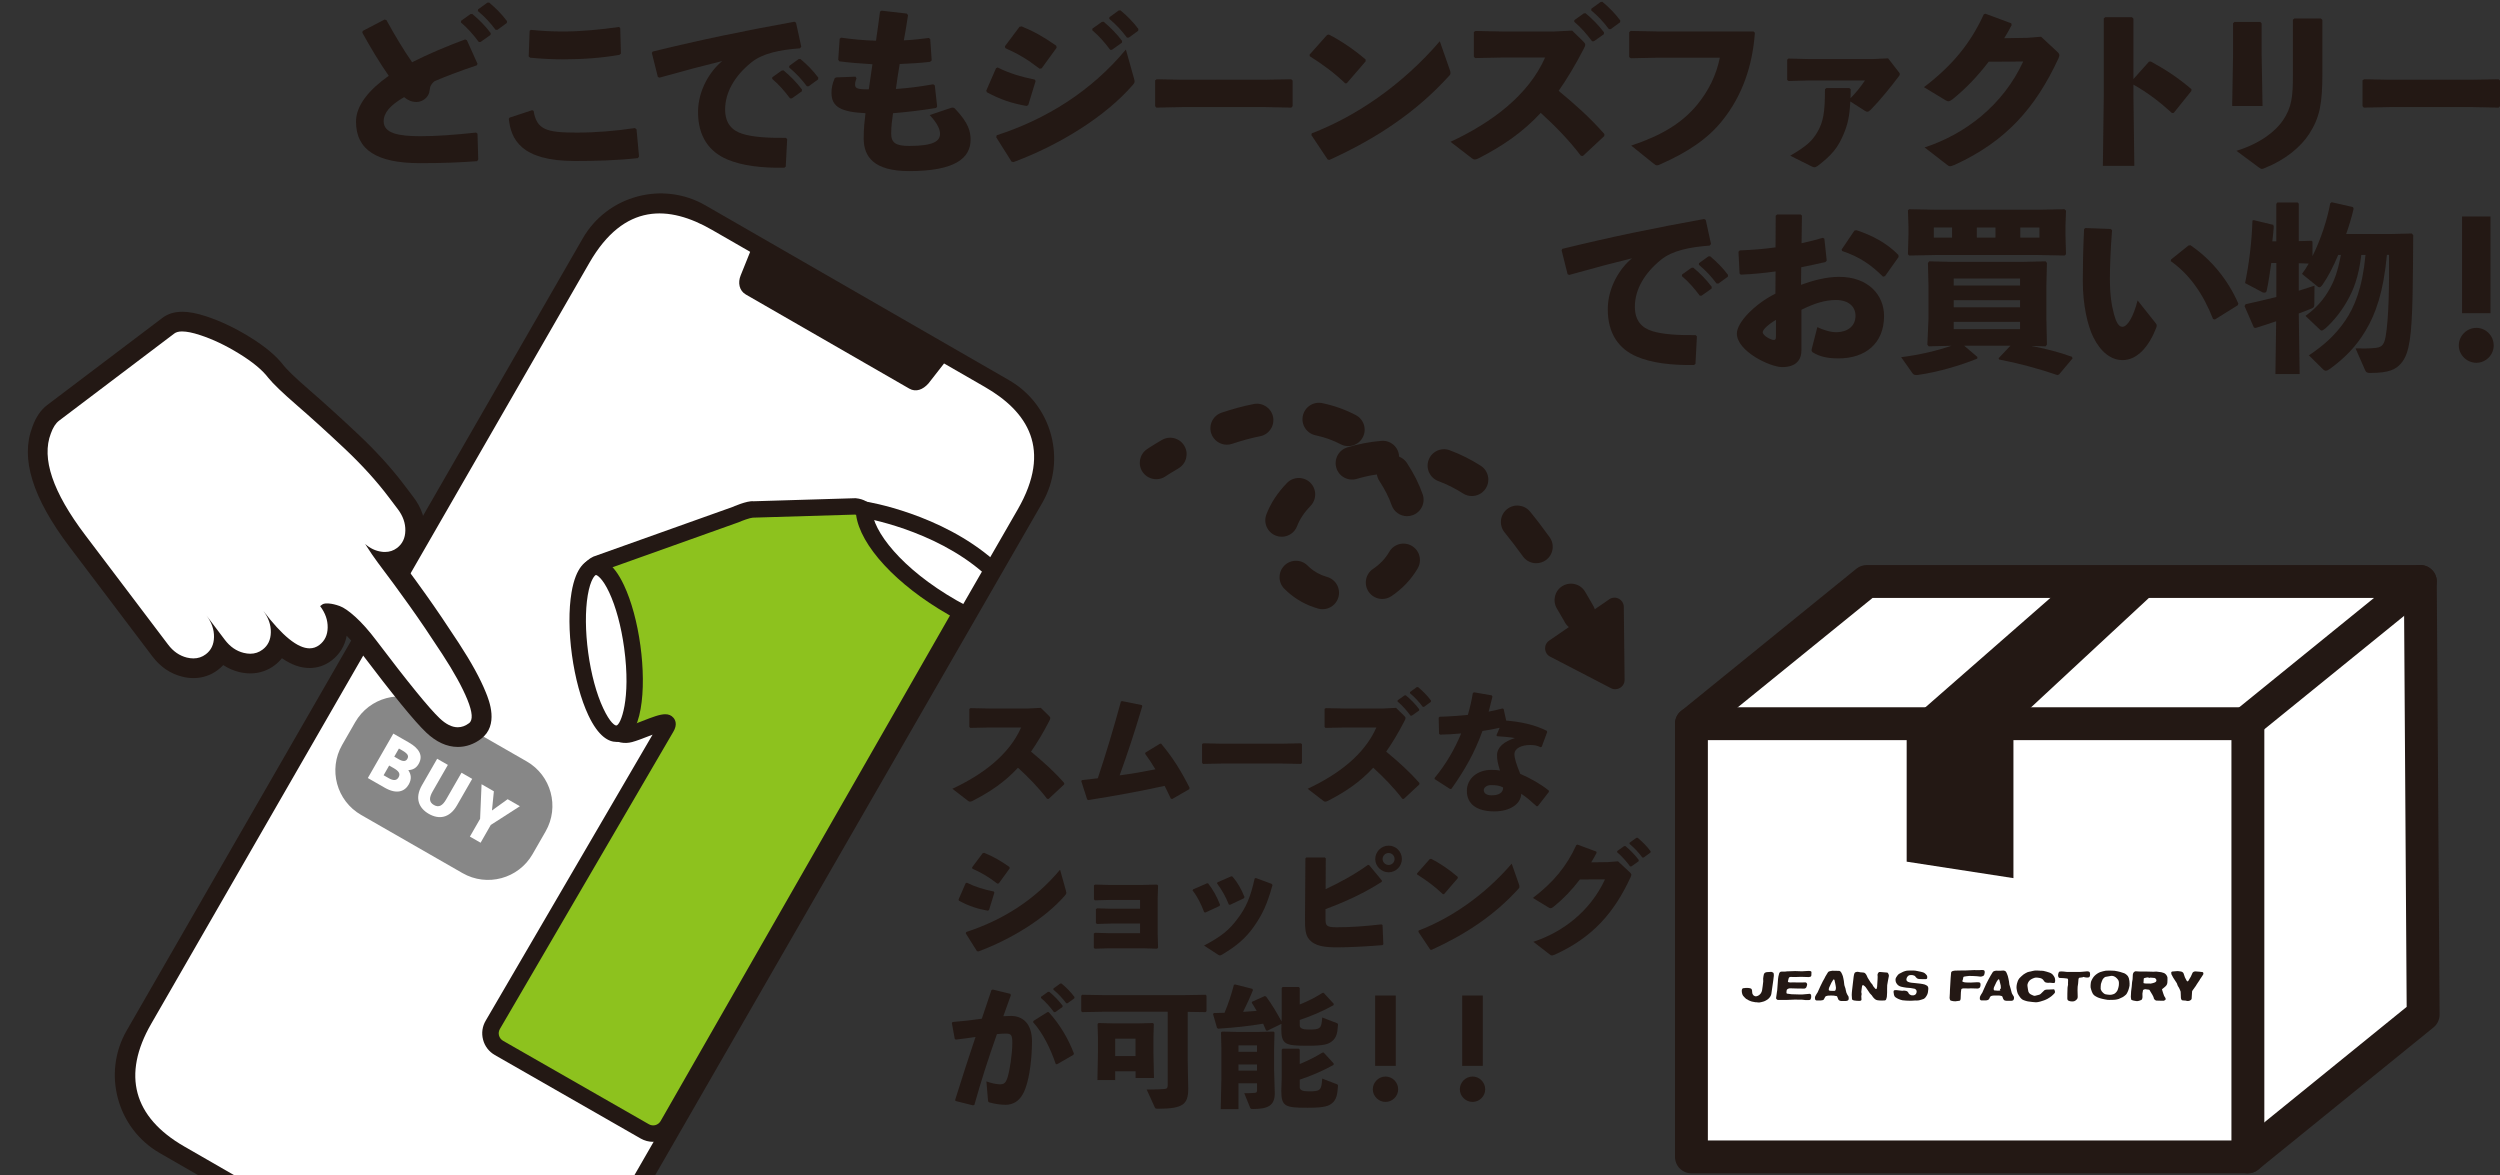 <?xml version="1.0" encoding="UTF-8"?>
<svg id="_レイヤー_1" data-name="レイヤー_1" xmlns="http://www.w3.org/2000/svg" xmlns:xlink="http://www.w3.org/1999/xlink" version="1.1" viewBox="0 0 750 352.61">
  <rect x="0" y="0" width="750" height="352.61" fill="#333333" stroke="none"/>
  <!-- Generator: Adobe Illustrator 29.4.0, SVG Export Plug-In . SVG Version: 2.1.0 Build 152)  -->
  <defs>
    <style>
      .st0 {
        fill: none;
      }

      .st1 {
        fill: #231814;
      }

      .st2 {
        clip-path: url(#clippath-1);
      }

      .st3 {
        fill: #fff;
      }

      .st4 {
        fill: #878787;
      }

      .st5 {
        fill: #8dc21e;
      }
    </style>
    <clipPath id="clippath-1">
      <rect class="st0" y="23.77" width="341.14" height="328.84"/>
    </clipPath>
  </defs>
  <polygon class="st3" points="561.03 178.1 509.59 218.98 509.59 349.81 674.29 348.92 728.04 306.21 726.07 178.1 561.03 178.1"/>
  <path class="st1" d="M674.37,352h-166.94c-2.73,0-4.93-2.21-4.93-4.93v-129.96c0-2.72,2.21-4.93,4.93-4.93h166.94c2.73,0,4.93,2.21,4.93,4.93v129.96c0,2.72-2.21,4.93-4.93,4.93ZM512.36,342.14h157.07v-120.1h-157.07v120.1Z"/>
  <path class="st1" d="M507.44,222.04c-1.44,0-2.86-.62-3.83-1.83-.74-.91-1.1-2.01-1.1-3.1,0-1.44.62-2.86,1.83-3.84l52.58-42.66s0,0,0,0c.91-.73,2.01-1.09,3.09-1.09h166.1c2.09,0,3.95,1.31,4.65,3.28.7,1.97.08,4.16-1.54,5.48l-52.58,42.66c-2.12,1.72-5.23,1.39-6.94-.72-1.72-2.11-1.39-5.22.72-6.94l41.78-33.9h-150.43l-51.22,41.56c-.92.74-2.01,1.1-3.1,1.1Z"/>
  <path class="st1" d="M674.37,352c-1.44,0-2.86-.62-3.83-1.83-1.72-2.11-1.39-5.22.72-6.94l50.74-41.17-.83-127.59c-.02-2.72,2.18-4.95,4.9-4.96h.03c2.71,0,4.91,2.19,4.93,4.9l.85,129.96c0,1.5-.66,2.92-1.83,3.86l-52.58,42.66c-.92.74-2.01,1.1-3.1,1.1Z"/>
  <polygon class="st1" points="620.74 174.45 572 217.11 572 258.5 604.03 263.44 604.03 217.11 649.98 174.45 620.74 174.45"/>
  <path class="st1" d="M593.03,291.04c.25,0,.5,0,.75,0,.24,0,.47-.03.71-.04.03,0,.07,0,.11,0,.19.01.42.01.56.07.09.04.17.14.21.24.05.15.05.33.04.48-.03.26-.1.59-.19.75-.07.13-.22.22-.36.28-.22.1-.45.17-.7.17-.28,0-.68-.11-1.03-.12-.65-.04-1.75-.11-2.39-.09-.45.02-1.39.18-1.53.21-.09.02-.17.09-.21.17-.05.13-.06.4-.11.6-.04.17-.14.33-.17.5-.01.09,0,.19.06.25.06.05.31.13.47.16.18.04.37.06.56.07.42.02.93.04,1.39.03.63-.01,1.38-.09,1.89-.1.24,0,.47,0,.7.05.11.03.22.1.28.2.08.14.09.31.09.47,0,.21-.02.42-.09.62-.04.13-.12.27-.24.36-.14.1-.32.17-.49.19-.29.01-1.56-.06-2.13-.06-.18,0-.35.04-.53.04-.42,0-1.22-.05-1.57-.03-.19,0-.38.03-.56.12-.08.03-.15.12-.17.2-.05.2-.09.57-.11.86-.04.58-.03,1.29-.07,1.77-.01.19-.03.38-.11.56-.04.09-.14.18-.24.21-.14.03-1.15.15-1.33.17-.04,0-.07-.04-.11-.04-.05,0-.11.03-.17.02-.32-.04-.65-.09-.94-.18-.09-.03-.2-.08-.25-.17-.06-.12-.16-.42-.17-.64,0-.28.06-.97.08-1.46.02-.34.02-.67.03-1.01.06-1.18.13-2.41.21-3.59.04-.52.11-1.4.14-1.57.02-.12.11-.23.21-.32.08-.07.19-.12.3-.15.21-.06.42-.1.64-.11.57-.03,1.43-.03,2.13-.04.33,0,.65,0,.98,0,.9-.03,1.99-.1,2.73-.12.23,0,.45.03.68.03"/>
  <path class="st1" d="M542.97,291.3s.1.02.15.03c.06.02.14.03.19.08.07.06.12.15.13.24.02.2,0,.62-.03.93,0,.11-.05.22-.11.31-.03.06-.1.1-.16.13-.16.06-.34.09-.51.1-.52,0-1.54-.06-2.3-.07-.58,0-1.18.05-1.76.06-.46,0-1.1-.04-1.39-.03-.13,0-.26.03-.37.11-.09.06-.16.18-.2.28-.1.3-.24.91-.24.98,0,.09.1.17.19.21.18.06.39.07.59.08.22.01.43-.02.65-.02.87,0,1.76.03,2.62.03.38,0,.85-.05,1.16-.04.09,0,.19.01.27.07.1.07.18.17.24.28.04.09.07.21.05.32-.04.28-.12.55-.24.81-.06.11-.17.21-.28.28-.1.06-.22.11-.34.11-.4,0-1.5-.01-2.25-.03-.7-.01-1.85-.08-2.13-.06-.25.01-.53.17-.68.26-.11.07-.18.2-.21.32-.06.26-.08.65-.07.78,0,.1.08.22.17.24.07.02.96.15,1.39.18.64.04,1.58.05,2.36.07.28,0,.55.01.82,0,.74-.04,2.09-.2,2.25-.2.12,0,.21.12.3.19.04.03.08.07.09.13.03.21.07.48.04.71-.03.22-.11.48-.2.64-.05.09-.16.15-.26.17-.2.05-.4.03-.6.04-.21,0-.42.01-.64,0-.33-.02-.65-.1-.97-.11-.61-.03-1.51-.04-2.25-.03-.81.01-1.65.09-2.47.1-.8.01-1.89,0-2.43,0-.13,0-.27,0-.38-.07-.13-.09-.33-.3-.34-.43,0-.07.15-1.15.24-1.72.03-.24.09-.47.11-.71.1-1.11.15-2.26.25-3.37.02-.25.06-.5.11-.75.06-.3.13-.61.22-.9.02-.08.05-.16.11-.23.1-.1.21-.23.35-.28.2-.06.43-.03.64-.04.23,0,.45.01.68,0,.19-.01.37-.06.56-.07.62-.04,1.53-.06,2.28-.08.13,0,.25,0,.38,0,.32,0,.62.02.94.03.29.01.58.04.86.03.55-.01,1.5-.1,2.06-.12.13,0,.25.02.37.03"/>
  <path class="st1" d="M574.65,291.22c.33.03.65.11.97.18.43.09.9.17,1.27.3.2.06.4.16.56.29.22.18.41.39.59.62.06.08.1.17.11.26.02.19.04.38,0,.56-.02.1-.08.2-.17.25-.12.06-.3.07-.45.07-.36,0-1.17,0-1.61-.03-.2,0-.4-.05-.6-.11-.1-.03-.18-.09-.26-.15-.13-.1-.25-.23-.36-.36-.09-.1-.12-.25-.24-.32-.19-.1-.51-.22-.79-.26-.27-.03-.55,0-.82.04-.13.02-.27.1-.37.19-.16.13-.3.29-.39.47-.1.19-.16.41-.17.62,0,.15.04.31.13.42.11.15.27.25.43.32.29.12.59.18.9.23.73.1,2,.18,2.73.29.43.06.91.14,1.28.25.27.09.51.24.75.38.06.03.11.07.15.13.07.11.13.24.17.37.03.14.04.28.04.41-.01.33-.05.66-.11.98-.04.23-.09.46-.19.68-.13.29-.28.57-.48.82-.16.21-.34.42-.58.54-.16.08-.95.33-1.31.41-.25.07-.51.08-.77.09-.17.01-.34-.01-.5-.01-.44.01-.99.09-1.43.08-.64,0-1.83-.06-2.36-.14-.39-.06-.88-.25-1.24-.4-.32-.14-.62-.32-.9-.52-.11-.08-.2-.2-.28-.32-.07-.11-.12-.24-.15-.37-.06-.28-.11-.56-.13-.84,0-.13,0-.28.05-.39.04-.08.12-.15.21-.17.16-.04.42-.06.64-.04.38.02,1.3.17,1.69.2.19,0,.37-.07.56-.06.29.02.67.09.86.18.17.08.29.25.4.39.08.11.1.26.19.37.07.09.17.18.28.24.16.1.34.19.52.23.21.03.43.02.64,0,.13-.02.26-.08.37-.15.12-.07.25-.16.32-.29.1-.17.16-.36.19-.56.02-.13,0-.28-.04-.41-.02-.08-.05-.17-.11-.23-.13-.12-.26-.26-.43-.32-.19-.06-.8-.17-1.2-.22-.42-.05-.89-.05-1.32-.11-.43-.06-1.33-.21-1.61-.3-.31-.09-.63-.25-.86-.44-.23-.19-.4-.44-.55-.7-.09-.17-.15-.36-.18-.55-.03-.24-.06-.49,0-.72.08-.28.25-.52.41-.75.17-.24.34-.49.58-.66.18-.12.91-.5,1.24-.64.35-.15.82-.29,1.12-.34.28-.04.87-.04,1.31-.04.43,0,.89-.01,1.31.03"/>
  <path class="st1" d="M611.94,291.23c.36,0,.73-.03,1.08.03.42.08,1.44.37,1.84.52.27.1.52.23.75.41.19.14.32.36.47.54.1.13.19.26.26.41.07.14.12.29.15.44.04.16.06.32.06.49,0,.22-.04.54-.09.67-.02.07-.1.11-.16.13-.08.03-.18.04-.26.04-.34-.01-.67-.08-1-.09-.22,0-.44.03-.66.02-.23-.01-.45-.04-.68-.11-.13-.05-.25-.14-.36-.25-.16-.17-.26-.4-.43-.58-.15-.15-.33-.28-.52-.37-.18-.08-.37-.12-.56-.15-.31-.05-.62-.11-.94-.11-.21,0-.43.04-.64.11-.34.12-.67.27-.97.45-.2.12-.38.3-.54.47-.1.1-.17.22-.23.34-.1.22-.21.44-.26.68-.03.18-.02.37,0,.56.05.44.21,1.45.27,1.61.09.28.28.52.51.7.16.12.67.36.98.48.16.05.33.09.49.07.22-.03.87-.19,1.23-.31.18-.06.35-.14.48-.27.23-.19.9-.89,1.12-1.09.06-.05.14-.09.23-.11.18-.05.37-.08.56-.1.06,0,.12.02.18.02.51-.02,1.74-.08,1.87-.08.06,0,.11.04.13.09.07.17.2.49.21.68,0,.15-.07.3-.17.41-.14.18-.61.65-.91.88-.29.23-.81.58-1.19.79-.33.18-.67.32-1.01.45-.39.15-.79.28-1.2.38-.4.1-.93.22-1.23.21-.44,0-1.78-.17-2.44-.27-.32-.05-.63-.16-.94-.26-.26-.09-.53-.18-.75-.33-.25-.18-.47-.41-.66-.66-.23-.31-.55-.8-.68-1.08-.13-.29-.23-.77-.3-1.16-.05-.27-.09-.55-.08-.82.01-.36.07-.71.15-1.05.06-.27.14-.54.25-.79.14-.29.28-.58.49-.82.2-.23.92-.89,1.21-1.11.3-.22.92-.56,1.2-.68.31-.12.64-.16.97-.23.42-.09.88-.24,1.27-.27.36-.03.95.02,1.42.03"/>
  <path class="st1" d="M531.55,291.61c.14.05.29.1.41.19.07.04.11.12.13.2.05.25.08.51.06.76-.06.71-.28,2.1-.42,3.13-.1.76-.23,1.78-.33,2.28-.04.22-.12.44-.22.64-.09.18-.21.34-.34.49-.18.2-.36.39-.58.54-.33.22-.68.43-1.05.57-.33.12-1.14.31-1.42.34-.33.03-.65-.07-.98-.09-.05,0-.1.02-.15.02-.34-.05-.75-.12-1.12-.22-.32-.09-.63-.23-.94-.37-.17-.08-.32-.2-.49-.3-.1-.06-.22-.07-.3-.15-.23-.2-.74-.72-.88-.91-.15-.21-.24-.46-.3-.71-.07-.26-.1-.53-.1-.8,0-.18.05-.39.13-.54.06-.11.17-.18.28-.21.2-.05.57-.08.86-.1.22-.01.45,0,.67.02.24.02.48.06.72.14.11.03.22.11.28.21.08.13.12.3.15.45.05.27,0,.55.08.82.03.16.13.31.23.44.06.1.14.19.24.25.16.09.34.19.52.2.2.01.41-.05.6-.13.2-.08.4-.19.56-.34.18-.15.35-.34.47-.55.14-.24.25-.51.3-.78.11-.6.28-1.94.35-2.66.03-.3-.05-.6-.02-.9.03-.39.16-1.09.22-1.28.05-.17.17-.33.32-.43.16-.11.37-.16.56-.19.28-.04.96-.07,1.31-.08.06,0,.13.01.19.04"/>
  <path class="st1" d="M557.57,291.58c.19.04.37.08.56.11.35.04.77.04,1.05.1.15.04.3.13.41.25.16.16.28.36.39.56.13.24.2.51.34.75.22.38.61,1.02.87,1.38.16.24.39.44.56.68.09.13.11.29.19.41.19.27.44.58.62.76.07.07.18.12.28.13.05,0,.12-.02.14-.07.05-.11.13-.37.15-.56.05-.5.1-1.48.14-2.21.02-.29.03-.58.03-.87,0-.21-.07-.42-.04-.63.03-.19.11-.37.22-.52.07-.11.18-.22.32-.25.14-.03.45.02.68.03.42.03.85.08,1.27.11.14,0,.28,0,.41.03.09.03.18.09.24.17.1.15.17.32.23.49.03.11.05.22.04.34-.08.5-.43,2.02-.51,2.77-.06.6,0,1.5-.03,2.25,0,.4-.02.8-.07,1.2-.03.26-.11.5-.19.74-.03.1-.07.2-.15.27-.09.08-.2.11-.32.13-.3.04-.6.05-.9.04-.43,0-1.13-.06-1.35-.11-.25-.05-.48-.18-.68-.34-.24-.18-.43-.42-.62-.65-.11-.14-.19-.31-.3-.45-.19-.23-.42-.4-.6-.63-.36-.48-.93-1.44-1.24-1.83-.18-.23-.48-.46-.66-.58-.06-.04-.15-.03-.22-.03-.03,0-.06,0-.08.03-.05.07-.11.15-.13.24-.04.24-.22,1.44-.23,1.76-.01.21.09.4.1.6,0,.24-.09.46-.1.69,0,.35.08.89.06,1.04-.01.12-.1.23-.21.28-.11.05-.37.09-.56.08-.36,0-.99-.05-1.35-.11-.2-.03-.43-.1-.56-.19-.09-.05-.15-.17-.17-.28-.03-.19-.08-.79-.08-1.2,0-.43.06-1,.11-1.49.12-1.13.26-2.28.4-3.41.04-.35.07-.71.15-1.05.05-.23.11-.51.22-.67.08-.13.25-.2.39-.25.18-.06.37-.07.56-.08.06,0,.13.02.19.04"/>
  <path class="st1" d="M618.46,291.44s.06-.02.09-.02c.04,0,.08.03.13.04.05,0,.1-.03.15-.02.38.03.84.12,1.27.14.35.02.7,0,1.05,0,.95,0,1.93.03,2.89,0,.66-.02,1.53-.15,1.98-.17.18-.01.38,0,.56.05.12.03.26.09.32.2.05.09.13.43.13.65s-.05.5-.13.66c-.05.12-.16.21-.28.24-.17.06-.45.06-.68.04-.22,0-.44-.06-.67-.11-.09-.01-.17-.08-.26-.07-.07,0-.12.1-.19.11-.28.06-.81.1-1.04.15-.05.01-.1.05-.13.1-.06.1-.09.22-.11.34-.05.37-.06.82-.1,1.23-.04.35-.12.7-.15,1.05-.03.36-.04.7-.03,1.05,0,.51.04,1.03.04,1.53,0,.27.03.59-.03.79-.06.2-.22.38-.37.53-.2.18-.43.36-.69.43-.25.07-.6.06-.9.04-.27-.03-.54-.12-.79-.23-.09-.03-.16-.11-.21-.2-.06-.12-.11-.25-.11-.38,0-.59,0-2.4.06-3.29.01-.32.14-.78.17-.94,0-.03-.04-.05-.04-.08,0-.1.01-.2.01-.3.01-.34.05-.68.03-1.01,0-.1-.02-.21-.07-.3-.04-.07-.13-.12-.21-.13-.24-.05-.62-.08-.93-.11-.44-.03-1.03-.04-1.31-.07-.08,0-.17-.02-.23-.07-.1-.1-.17-.23-.21-.36-.05-.17-.06-.36-.04-.52.02-.21.07-.41.15-.6.04-.12.09-.26.2-.32.1-.05.4-.05.6-.08h.07Z"/>
  <path class="st1" d="M653.1,291.34s.02-.02.04-.02c.17.01.75.05,1.12.13.17.03.35.08.49.19.14.09.25.24.32.38.09.21.25.81.41,1.2.15.35.41.84.53,1.01.06.09.19.18.26.19.08,0,.17-.08.23-.15.12-.16.19-.36.3-.53.15-.25.32-.49.45-.75.19-.38.4-.96.52-1.16.07-.12.19-.22.32-.28.17-.08.35-.14.54-.13.38,0,1.96.17,2.12.2.11.02.21.13.24.24.04.13.04.35-.03.49-.08.17-.57.9-.78,1.2-.04.06-.11.09-.15.15-.05.08-.06.19-.11.27-.2.32-.58.85-.86,1.28-.12.18-.22.38-.34.56-.09.14-.2.27-.3.41-.22.3-.43.59-.64.9-.06.09-.13.19-.15.3-.03.3-.11,2.01-.14,2.21-.02.16-.15.29-.28.39-.14.11-.31.18-.48.23-.18.05-.37.05-.56.04-.19-.01-.37-.09-.56-.12-.3-.03-.64,0-.9-.07-.1-.02-.2-.08-.25-.17-.1-.17-.17-.36-.19-.56-.04-.33-.03-1.62-.08-1.87-.04-.22-.31-.78-.49-1.16-.1-.21-.28-.39-.37-.6-.13-.27-.21-.58-.3-.82,0-.02-.03-.03-.04-.04-.23-.35-.7-1.04-1.02-1.57-.19-.32-.43-.74-.52-.97-.07-.17-.06-.37-.08-.56,0-.05,0-.11.04-.15.06-.08.14-.15.24-.17.18-.03.88-.08,1.32-.11.05,0,.1,0,.15,0"/>
  <path class="st1" d="M634.33,291.23c.37.03,1.21.22,1.65.33.42.11.94.28,1.28.41.2.08.39.2.56.34.2.16.4.33.54.54.14.21.23.43.31.68.07.26.12.52.15.78.04.42.08,1.1.04,1.39-.03.29-.24,1.04-.36,1.38-.14.38-.36.82-.53,1.09-.09.16-.25.28-.38.39-.24.2-.48.41-.75.56-.32.18-.89.44-1.23.57-.37.12-.74.18-1.12.23-.4.05-.8.03-1.19.04-.33,0-.66.04-.98,0-.39-.04-1.26-.22-1.72-.33-.41-.1-.86-.23-1.2-.37-.34-.14-.91-.47-1.08-.61-.21-.16-.37-.38-.51-.6-.11-.17-.19-.36-.26-.56-.14-.42-.35-1.01-.38-1.31-.03-.28.02-.96.07-1.31.03-.23.09-.46.19-.68.16-.35.4-.78.63-1.09.21-.27.47-.51.73-.73.14-.13.31-.24.48-.34.27-.15.53-.32.82-.41.36-.12,1.29-.38,1.68-.42.58-.05,2.01-.02,2.58.03M633.14,292.8c-.51.08-1.32.21-1.53.27-.13.03-.24.14-.34.23-.17.16-.36.3-.47.51-.1.19-.46,1.1-.52,1.39-.06.27-.1,1.25-.08,1.46,0,.16.1.3.17.44.05.12.1.25.19.34.17.21.36.41.58.58.15.12.34.22.52.27.29.06,1.08.16,1.37.16.32,0,.64-.08.95-.18.21-.06.39-.16.56-.3.21-.17.39-.36.54-.59.14-.19.23-.41.3-.64.11-.34.21-.69.26-1.05.05-.32.04-.65.03-.97,0-.14-.02-.29-.07-.41-.07-.18-.15-.35-.27-.49-.19-.24-.41-.47-.66-.66-.2-.15-.44-.25-.68-.34-.14-.05-.3-.06-.44-.07-.14,0-.28.02-.41.04"/>
  <path class="st1" d="M641.22,291.42c.32.02.63.05.94.05.45,0,.9-.03,1.35-.02.83,0,1.7.06,2.54.07.3,0,.6-.06.9-.04.44.03.99.1,1.43.18.25.05.5.14.74.22.11.04.22.08.31.15.17.14.35.28.47.46.15.23.3.48.34.75.03.17,0,1.29-.03,1.57-.03.26-.11.53-.26.75-.15.23-.42.45-.66.66-.2.18-.61.45-.65.51-.06.08,0,.25.04.37.11.39.41,1.31.57,1.68.09.22.28.38.37.6.06.12.1.29.08.41-.02.1-.12.19-.21.25-.13.09-.29.17-.45.19-.21.02-.97-.02-1.46-.03-.24,0-.48,0-.71-.03-.11-.02-.21-.08-.3-.15-.12-.08-.24-.19-.32-.32-.08-.11-.13-.24-.17-.37,0-.04.05-.08.03-.11-.03-.1-.26-.53-.39-.78-.09-.17-.2-.33-.3-.49-.15-.25-.3-.5-.45-.75-.06-.1-.1-.25-.21-.28-.08-.02-1-.16-1.2-.16-.18,0-.35.1-.52.17-.05.02-.12.05-.13.1-.03.12-.15.7-.18,1.05-.02.35.04.7.02,1.05-.01.21-.05.41-.13.6-.04.1-.11.19-.21.24-.22.12-.46.2-.71.27-.21.06-.42.11-.64.1-.31-.02-.78-.12-1.16-.2-.13-.03-.26-.08-.38-.15-.06-.04-.14-.09-.17-.17-.05-.18-.09-.5-.1-.75,0-.38.04-1.13.09-1.69.04-.47.14-.92.18-1.39.05-.45.06-.91.11-1.35.03-.29.12-.57.15-.86.04-.42.03-1.11.07-1.39.02-.2.09-.39.18-.56.08-.13.19-.24.32-.32.12-.08.27-.12.41-.13.15-.01.3.04.45.05M643.85,293.29c-.2.03-.47.09-.6.15-.07.03-.12.13-.13.21-.03.19-.08,1.12-.07,1.2,0,.06.07.11.13.13.17.05.43.08.65.09.29,0,.57-.02.84-.02.17,0,.33.05.49.03.33-.04.65-.13.97-.23.18-.06.36-.12.52-.23.11-.07.2-.19.25-.32.04-.12.02-.25,0-.37-.01-.08-.05-.16-.11-.22-.12-.12-.24-.28-.39-.32-.14-.03-1.14-.11-1.31-.11-.08,0-.15.1-.22.09-.18,0-.34-.13-.51-.15-.16-.01-.34.03-.5.06"/>
  <path class="st1" d="M550.24,291.24c.19,0,.38,0,.56,0,.33,0,.67,0,.97.03.1,0,.19.05.27.11.12.1.24.21.32.35.15.27.37.71.49,1.09.11.35.22.99.31,1.49.07.41.07.87.15,1.24.07.33.22.62.31.94.11.43.18.96.3,1.31.1.29.27.56.41.82.05.09.15.16.19.26.06.16.09.34.1.5,0,.2-.02.44-.09.58-.06.12-.19.19-.32.24-.17.07-.36.09-.54.1-.36.01-1.12.02-1.4-.01-.19-.02-.37-.09-.53-.19-.1-.06-.19-.17-.25-.28-.14-.28-.24-.66-.34-.86-.03-.07-.1-.11-.17-.13-.26-.06-.6-.13-.9-.15-.43-.02-1.14-.03-1.5,0-.27.02-.53.07-.78.17-.1.04-.19.12-.24.21-.17.25-.3.63-.43.8-.08.1-.21.15-.34.19-.15.05-.32.07-.48.08-.42.02-1.17.01-1.39,0-.06,0-.14-.03-.19-.08-.09-.07-.17-.17-.21-.28-.04-.14-.04-.3-.04-.45,0-.13.02-.26.07-.37.11-.26.27-.5.41-.75.09-.15.22-.29.3-.45.26-.52.59-1.31.89-1.95.24-.5.49-1.01.74-1.5.13-.24.28-.47.41-.71.12-.22.21-.46.34-.68.22-.39.5-.86.71-1.16.07-.11.16-.22.28-.28.16-.08.35-.11.52-.15.21-.04.42-.1.64-.11.15,0,.3.03.45.04M549.98,293.9c-.09.12-.38.58-.54.88-.2.4-.6,1.23-.7,1.5-.08.2-.1.42-.11.64,0,.07.02.15.07.19.11.07.25.11.39.13.33.03.72.04,1.09.03.11,0,.24-.01.34-.07.08-.05.14-.15.17-.25.06-.23.1-.46.09-.69-.02-.33-.14-.82-.21-1.22-.07-.35-.18-.9-.23-1.05-.02-.08-.11-.13-.19-.15-.06,0-.13,0-.17.06"/>
  <path class="st1" d="M599.85,291.2c.07,0,.15.02.23.02.31,0,.63-.08.94-.06.18.01.36.06.52.15.13.07.25.18.32.32.11.2.38.82.49,1.2.11.35.25,1.08.35,1.61.05.3.05.61.11.9.1.42.26.85.38,1.27.12.42.23.94.34,1.28.06.19.17.35.27.52.11.19.25.36.34.56.05.11.06.22.06.34,0,.15,0,.31-.06.45-.04.12-.1.25-.2.32-.13.09-.29.14-.45.15-.29.02-1.25.02-1.61,0-.14,0-.28-.02-.41-.07-.1-.03-.19-.08-.27-.15-.1-.1-.18-.22-.24-.35-.11-.23-.17-.56-.26-.71-.06-.09-.18-.14-.28-.17-.27-.07-.55-.12-.83-.13-.44-.02-1.16,0-1.53.02-.26.01-.54.06-.75.15-.13.06-.23.2-.32.32-.11.17-.13.39-.26.57-.09.12-.22.22-.36.28-.18.07-.38.12-.58.13-.36.02-1.23,0-1.4,0-.12,0-.22-.09-.3-.17-.07-.06-.12-.14-.13-.22-.02-.23-.02-.46.03-.68.08-.27.24-.5.37-.74.1-.18.25-.34.34-.53.34-.71.77-1.8,1.19-2.66.4-.82.85-1.64,1.3-2.44.21-.37.53-.91.67-1.09.08-.11.22-.19.35-.24.21-.09.44-.14.68-.15.32-.02.65.02.97.03M599.48,293.83c-.1.12-.39.49-.54.76-.19.35-.6,1.24-.75,1.61-.06.17-.08.35-.09.53,0,.08.02.18.06.27.03.05.07.11.13.12.15.03.71.08,1.07.09.22,0,.57-.04.66-.05.04-.01.08-.07.07-.11,0-.07-.11-.12-.11-.19,0-.07.06-.13.11-.19.05-.06.15-.09.17-.17.01-.11,0-.55-.04-.82-.07-.39-.38-1.6-.42-1.72-.03-.09-.12-.14-.21-.17-.04,0-.09,0-.11.04"/>
  <path class="st1" d="M346.87,143.76c-1.57,0-3.12-.75-4.07-2.14-1.54-2.24-.97-5.31,1.27-6.85,0,0,1.66-1.14,4.51-2.79,2.35-1.36,5.37-.56,6.74,1.8,1.37,2.36.56,5.37-1.8,6.74-2.38,1.38-3.79,2.34-3.87,2.39-.85.58-1.82.86-2.78.86Z"/>
  <path class="st1" d="M396.79,182.77c-.44,0-.89-.06-1.33-.19-3.5-.98-6.61-2.69-9.26-5.1l-.85-.8c-1.95-1.9-1.98-5.03-.08-6.97,1.91-1.94,5.03-1.98,6.97-.07l.59.55c1.49,1.36,3.28,2.33,5.28,2.89,2.62.73,4.15,3.45,3.42,6.08-.61,2.18-2.59,3.61-4.74,3.61ZM414.68,179.69c-1.59,0-3.15-.77-4.11-2.19-1.51-2.26-.9-5.33,1.36-6.84,2.03-1.35,3.7-3.12,4.85-5.11,1.36-2.36,4.37-3.17,6.74-1.8,2.36,1.36,3.16,4.38,1.8,6.74-1.9,3.29-4.63,6.18-7.91,8.37-.84.56-1.8.83-2.74.83ZM460.88,168.97c-1.54,0-3.05-.71-4.01-2.06-1.74-2.42-3.59-4.86-5.49-7.19-1.72-2.11-1.42-5.21.69-6.94,2.1-1.73,5.22-1.41,6.94.69,2.04,2.48,4.01,5.1,5.88,7.69,1.59,2.21,1.08,5.29-1.13,6.88-.87.62-1.87.92-2.87.92ZM384.53,161.03c-.58,0-1.17-.1-1.74-.32-2.55-.96-3.84-3.8-2.88-6.36,1.26-3.34,3.34-6.53,6.19-9.46,1.89-1.95,5.02-2,6.97-.1,1.95,1.9,1.99,5.02.1,6.97-1.87,1.92-3.26,4.02-4.03,6.06-.74,1.98-2.62,3.2-4.61,3.2ZM422.15,154.86c-2.04,0-3.94-1.27-4.66-3.31-.82-2.36-2.06-4.79-3.67-7.25-.4-.61-.65-1.28-.75-1.96-2.03.28-4.04.73-6,1.32-2.62.79-5.37-.67-6.16-3.28-.8-2.6.67-5.36,3.28-6.16,3.31-1.01,6.75-1.67,10.21-1.96,2.74-.23,5.1,1.79,5.32,4.51,0,.07.01.15.01.22.92.36,1.74.99,2.33,1.88,2.06,3.13,3.66,6.3,4.74,9.42.9,2.57-.46,5.38-3.03,6.28-.53.19-1.08.28-1.62.28ZM441.56,148.81c-.91,0-1.83-.25-2.66-.78-2.36-1.51-4.85-2.76-7.41-3.71-2.55-.95-3.85-3.79-2.9-6.34.95-2.56,3.79-3.86,6.34-2.9,3.22,1.2,6.34,2.76,9.3,4.65,2.29,1.47,2.96,4.52,1.49,6.81-.94,1.47-2.53,2.27-4.16,2.27ZM404.46,133.83c-.78,0-1.56-.18-2.29-.57-2.31-1.21-4.83-2.11-7.5-2.67-2.67-.56-4.38-3.17-3.82-5.83.55-2.67,3.16-4.38,5.83-3.82,3.57.74,6.96,1.96,10.08,3.6,2.41,1.27,3.34,4.25,2.07,6.66-.88,1.68-2.6,2.63-4.37,2.63ZM368.05,133.41c-2.06,0-3.97-1.3-4.67-3.35-.87-2.58.51-5.38,3.09-6.25,3.27-1.11,6.52-1.99,9.65-2.61,2.67-.52,5.26,1.2,5.8,3.87.53,2.67-1.2,5.27-3.87,5.8-2.71.54-5.54,1.31-8.41,2.28-.52.18-1.05.26-1.58.26Z"/>
  <path class="st1" d="M473.76,189.22c-1.74,0-3.42-.92-4.32-2.55-.02-.04-.89-1.61-2.38-4.12-1.39-2.34-.63-5.37,1.71-6.76,2.35-1.39,5.37-.62,6.76,1.72,1.61,2.71,2.54,4.39,2.54,4.39,1.31,2.38.45,5.38-1.94,6.7-.75.42-1.57.61-2.37.61Z"/>
  <path class="st1" d="M482.75,179.81l-18.01,12.38c-1.75,1.2-1.58,3.83.3,4.8l18.24,9.46c1.88.98,4.12-.4,4.1-2.52l-.24-21.85c-.02-2.25-2.54-3.56-4.39-2.28"/>
  <g class="st2">
    <path class="st1" d="M302.78,114.09l-91.18-52.5c-12.83-7.38-29.37-2.93-36.76,9.9L38.01,309.15c-7.38,12.83-2.93,29.37,9.9,36.76l91.18,52.49c12.83,7.39,29.37,2.93,36.76-9.89l136.83-237.65c7.38-12.83,2.93-29.37-9.9-36.76"/>
    <path class="st3" d="M283.17,109.01l12.26,7.06c12.83,7.39,20.31,18.66,9.89,36.76l-131.46,228.32c-8.79,15.26-21.49,18.69-36.76,9.9l-81.85-47.13c-15.27-8.79-18.69-21.49-9.9-36.76L176.82,78.84c10.42-18.09,23.93-17.28,36.76-9.89l11.44,6.58v.09s-2.81,6.98-2.81,6.98c-.91,2.19-.46,4.6,1.55,5.76l49.02,28.22c2.01,1.16,4.12.3,5.76-1.55l4.63-5.93v-.1Z"/>
    <path class="st4" d="M138.75,261.93l-30.41-17.45c-7.38-4.23-9.92-13.64-5.69-21.02l3.91-6.81c4.24-7.38,13.65-9.92,21.02-5.69l30.41,17.45c7.38,4.23,9.92,13.64,5.69,21.02l-3.91,6.81c-4.23,7.38-13.65,9.92-21.02,5.69"/>
    <path class="st3" d="M122.66,222.75c3.15,1.81,4.34,3.96,2.95,6.4-.78,1.37-1.83,1.81-3.12,1.9.87,1.29,1.06,2.66.12,4.31-1.22,2.12-3.62,3-7.18.96l-5.08-2.91,7.65-13.33,4.66,2.67ZM115.09,232.58l1.52.87c1.43.82,2.4.74,2.96-.25.62-1.08.1-1.87-1.53-2.8l-1.29-.74-1.67,2.92ZM118.29,227l1.35.78c1.29.74,2.11.67,2.55-.11.45-.79.31-1.48-1.45-2.5l-1.06-.61-1.4,2.43Z"/>
    <path class="st3" d="M141.66,233.66l-4.56,7.94c-2.26,3.94-5.5,4.26-8.46,2.56-2.95-1.7-4.31-4.66-2.06-8.58l4.57-7.95,3.21,1.84-4.57,7.96c-1.12,1.95-1.08,3.23.38,4.07,1.47.84,2.59.23,3.71-1.73l4.57-7.95,3.21,1.84Z"/>
    <polygon class="st3" points="148.16 237.39 147.59 243.15 152.29 239.76 155.97 241.87 147.23 247.49 144.18 252.82 140.97 250.98 144.03 245.65 144.47 235.27 148.16 237.39"/>
    <path class="st5" d="M285.71,182.24c-15.83-9.06-26.46-21.19-26.55-29.36l-.55-.32c-.57-.33-1.21-.55-1.86-.63l-31.02.9c-.94-.12-4.33,1.2-5.19,1.6l-41.49,14.79c-1.8.84-2.94,2.66-2.91,4.65l6.49,41.62c.05,3.27,3.18,5.62,6.34,4.77,4.37-1.18,13.23-5.88,10.9-2l-52.02,89.17c-1.44,2.42-.63,5.55,1.82,6.95l43.76,25.05c2.41,1.38,5.48.54,6.86-1.87l88.06-153.87c-.88-.47-1.77-.94-2.65-1.45"/>
    <path class="st1" d="M195.92,342.55c-1.29,0-2.56-.34-3.71-.99l-43.76-25.05c-1.76-1.01-3.02-2.64-3.53-4.61-.52-1.96-.23-4,.82-5.75l50.03-85.75c-.45.17-.88.34-1.27.49-1.75.68-3.53,1.37-4.88,1.73-2.26.61-4.61.15-6.47-1.24-1.85-1.4-2.94-3.54-2.98-5.86l-6.46-41.28c-.08-3.3,1.62-6.02,4.32-7.26l41.69-14.87h0s4.42-1.97,6.34-1.73l30.63-.92c1.36.14,2.31.46,3.17.96l1.76,1.02v1.4c.08,6.38,8.8,17.79,25.32,27.25h0c.86.5,1.71.96,2.57,1.41l2.24,1.2-1.27,2.21-88.06,153.87c-.99,1.74-2.61,2.98-4.54,3.51-.66.18-1.32.27-1.98.27ZM199.58,214.27c1.01,0,1.82.32,2.47,1.08.53.63,1.24,2.01-.05,4.17l-52.01,89.14c-.37.62-.47,1.32-.29,1.99.18.67.61,1.23,1.21,1.58l43.77,25.05c.6.34,1.3.43,1.94.25.66-.18,1.21-.61,1.56-1.2l86.81-151.68c-.16-.09-.32-.18-.48-.27h0c-15.63-8.95-26.47-20.75-27.68-29.93-.12-.03-.24-.06-.36-.07l-30.64.92c-.82.04-3.24.92-4.22,1.37l-41.7,14.88c-.71.34-1.3,1.27-1.28,2.28l6.46,41.28c.04,1.13.41,1.86,1.05,2.34.64.48,1.45.64,2.21.42,1.22-.33,2.8-.95,4.38-1.57,2.96-1.16,5.2-2.03,6.87-2.03Z"/>
    <path class="st3" d="M189.69,194c1.89,13.81-.09,25.49-4.41,26.08-4.32.59-9.37-10.13-11.25-23.94-1.89-13.82.09-25.5,4.41-26.08,4.33-.59,9.36,10.13,11.25,23.94"/>
    <path class="st1" d="M184.92,222.57c-2.27,0-5.38-1.54-8.42-8.01-2.23-4.74-3.97-11.17-4.92-18.09-.95-6.92-.99-13.58-.12-18.75,1.32-7.79,4.34-9.8,6.64-10.11,2.29-.31,5.74.81,9.1,7.97,2.23,4.74,3.98,11.17,4.92,18.09,1.81,13.23.54,27.9-6.53,28.86-.22.03-.44.05-.68.05ZM178.79,172.5s-.01,0-.02,0c-.24.03-1.62,1.21-2.44,6.05-.79,4.69-.74,10.82.13,17.26.88,6.44,2.48,12.36,4.5,16.66,2.08,4.43,3.55,5.24,3.97,5.18,1.25-.17,4.43-7.77,2.31-23.31-.88-6.44-2.48-12.36-4.5-16.66-2.04-4.35-3.67-5.18-3.95-5.18Z"/>
    <path class="st1" d="M294.97,171.83c-14.91-13.03-35.97-16.49-36.18-16.52l.77-4.87c.92.14,22.65,3.69,38.66,17.68l-3.25,3.71Z"/>
  </g>
  <path class="st3" d="M137.35,221.14c-2.51,0-5.03-1.19-7.5-3.53-3.32-3.16-9.66-10.93-19.35-23.74-2.06-2.72-4.02-4.93-5.83-6.57-2.16-1.95-3.29-2.53-3.78-2.71-.04-.02-.1-.03-.15-.05.37,1.24.55,2.52.53,3.82-.06,3.14-1.33,5.74-3.67,7.51-1.41,1.07-2.99,1.6-4.71,1.6-2.83,0-5.84-1.45-9.21-4.49-.58,1.72-1.62,3.16-3.09,4.27-1.61,1.22-3.47,1.84-5.5,1.84-.86,0-1.76-.11-2.68-.34-2.3-.57-4.34-1.76-6.08-3.57-.61,1.38-1.55,2.55-2.79,3.49-1.61,1.22-3.47,1.84-5.5,1.84-.86,0-1.77-.11-2.68-.34-2.88-.72-5.33-2.39-7.29-5l-24.86-32.87c-10.48-13.86-13.98-24.75-10.69-33.28.81-2.29,1.94-4,3.45-5.14l34.57-26.15c1.07-.81,2.46-1.22,4.14-1.22s3.68.39,6.17,1.2c4,1.3,8.19,3.28,12.45,5.89,4.41,2.72,7.55,5.34,9.57,8.01.86,1.06,3.02,3.33,8.1,7.73,4.3,3.73,9.1,8.09,14.28,12.95,5.32,5,9.93,10.06,13.69,15.03l2.76,3.66c1.97,2.59,2.93,5.38,2.87,8.3-.06,3.14-1.34,5.74-3.67,7.5-1.21.92-2.58,1.49-4.07,1.7,2.95,3.93,5.77,7.78,8.47,11.57,3.01,4.23,6.34,9.13,9.88,14.57,3.6,5.52,6.23,10.31,7.83,14.24.85,2.12,3.13,7.74-.48,10.47-1.6,1.22-3.34,1.83-5.16,1.83"/>
  <path class="st1" d="M54.68,99.44c1.34,0,3.09.35,5.26,1.06,3.81,1.23,7.75,3.1,11.81,5.6,4.06,2.5,6.98,4.92,8.76,7.27,1.44,1.79,4.29,4.51,8.52,8.18,4.24,3.67,8.97,7.96,14.19,12.87,5.22,4.91,9.67,9.79,13.35,14.66l2.77,3.66c1.55,2.05,2.31,4.21,2.26,6.45-.04,2.25-.88,3.98-2.5,5.21-1.05.79-2.25,1.19-3.61,1.19-.35,0-.7-.02-1.07-.08-1.8-.25-3.42-1.03-4.88-2.32,1.44,2.26,2.7,4.13,3.79,5.57,3.34,4.41,6.51,8.74,9.53,12.98,3.02,4.24,6.29,9.06,9.81,14.47,3.53,5.41,6.05,9.99,7.57,13.74,1.52,3.76,1.68,6.09.48,7-1.09.82-2.22,1.23-3.39,1.23-1.73,0-3.55-.9-5.45-2.71-3.19-3.03-9.53-10.83-19.03-23.38-2.18-2.89-4.26-5.22-6.19-6.98-1.95-1.76-3.53-2.86-4.76-3.3-1.23-.44-2.32-.7-3.27-.76-.18-.01-.36-.02-.52-.02-.67,0-1.15.11-1.44.33l-.63.47c1.55,2.06,2.31,4.21,2.26,6.46-.04,2.25-.88,3.98-2.5,5.21-.88.67-1.86,1-2.92,1-3.58,0-8.21-3.75-13.89-11.25,1.55,2.06,2.31,4.21,2.26,6.45-.04,2.25-.87,3.98-2.46,5.17-1.09.83-2.33,1.25-3.72,1.25-.63,0-1.28-.09-1.97-.26-2.2-.54-4.08-1.84-5.64-3.9l-5.52-7.31c1.55,2.06,2.3,4.21,2.26,6.46-.04,2.25-.87,3.98-2.46,5.17-1.09.83-2.33,1.24-3.72,1.24-.63,0-1.29-.08-1.97-.25-2.21-.55-4.09-1.85-5.64-3.91l-24.87-32.87c-9.73-12.86-13.16-23-10.29-30.44.63-1.79,1.45-3.07,2.47-3.85l34.57-26.15c.54-.41,1.33-.62,2.36-.62M54.68,93.53c-2.34,0-4.33.61-5.92,1.81l-34.57,26.15c-1.96,1.48-3.47,3.7-4.48,6.6-3.63,9.4,0,21.22,11.15,35.96l24.87,32.88c2.39,3.15,5.4,5.2,8.94,6.07,1.14.29,2.29.43,3.39.43,2.65,0,5.18-.84,7.29-2.44.6-.45,1.14-.94,1.63-1.47,1.45.96,3.04,1.66,4.75,2.08,1.13.28,2.28.42,3.38.42,2.66,0,5.18-.84,7.29-2.44.83-.63,1.56-1.34,2.18-2.12,2.88,2,5.6,2.94,8.33,2.94,2.35,0,4.59-.76,6.49-2.19,2.48-1.87,4.05-4.43,4.61-7.48,1.31,1.34,2.7,2.98,4.16,4.91,9.79,12.94,16.23,20.83,19.68,24.1,3.03,2.88,6.23,4.34,9.52,4.34,2.45,0,4.85-.84,6.95-2.43,5.41-4.09,2.42-11.5,1.43-13.93-1.68-4.16-4.33-8.99-8.09-14.76-3.55-5.44-6.89-10.38-9.95-14.67-1.95-2.75-4.01-5.57-6.14-8.44.38-.23.75-.48,1.11-.75,3.09-2.34,4.76-5.73,4.84-9.8.08-3.59-1.09-7-3.46-10.13l-2.77-3.66c-3.86-5.11-8.58-10.29-14.02-15.4-5.25-4.94-10.09-9.32-14.37-13.03-4.93-4.27-6.96-6.39-7.8-7.43-2.13-2.83-5.53-5.69-10.26-8.6-4.45-2.73-8.85-4.81-13.09-6.19-2.78-.9-5.09-1.34-7.08-1.34"/>
  <path class="st1" d="M314.14,239.67c-2.6-3.43-5.8-6.67-8.75-9.35-3.98,4.31-8.32,7.22-13.53,9.9-.39.2-.67.28-.86.28-.24,0-.39-.11-.63-.28l-4.66-3.59c9.07-4.22,17-10.17,20.63-18.38h-9.39l-5.88.12-.27-.32v-5.37l.35-.24,5.91.12h11.17l4.02-.2,2.41,2.36c.27.28.43.47.43.71s-.11.51-.35.95c-1.81,3.51-3.63,6.51-5.43,9.11,3.74,3.12,6.7,5.72,9.97,9.42l-.04.43-4.65,4.34-.43-.04Z"/>
  <path class="st1" d="M324.57,234.03c1.66-.2,3.24-.36,4.77-.55,2.52-7.54,4.69-14.83,6.94-23.03l.36-.12,5.88,1.19.19.27c-2.37,8-4.49,14.39-6.82,20.82,3.55-.47,7.22-1.1,10.73-1.81-.95-1.61-1.97-3.16-3.08-4.66l.12-.39,4.34-2.64h.35c3.55,4.22,6.08,8.35,8.52,13.21l-.08.43-5.12,2.95-.43-.12c-.59-1.3-1.22-2.56-1.85-3.82-7.14,1.57-14.35,2.91-22.87,4.26l-.36-.16-1.78-5.52.2-.31Z"/>
  <polygon class="st1" points="384.4 229.06 366.77 229.06 360.89 229.18 360.62 228.86 360.62 223.22 360.97 222.99 366.61 223.11 384.2 223.11 390.27 222.99 390.59 223.27 390.59 228.86 390.31 229.18 384.4 229.06"/>
  <path class="st1" d="M420.72,239.67c-2.6-3.43-5.8-6.67-8.75-9.35-3.98,4.31-8.32,7.22-13.52,9.9-.4.2-.67.28-.87.28-.24,0-.39-.11-.63-.28l-4.66-3.59c9.07-4.22,17-10.17,20.62-18.38h-9.39l-5.88.12-.27-.32v-5.37l.36-.24,5.91.12h11.16l4.02-.2,2.41,2.36c.28.28.43.47.43.71s-.12.51-.36.95c-1.81,3.51-3.62,6.51-5.44,9.11,3.75,3.12,6.7,5.72,9.97,9.42l-.04.43-4.65,4.34-.43-.04ZM419.3,210.09l2.05-1.46.39-.04c1.46,1.22,2.84,2.6,4.02,4.18l-.04.39-2.17,1.53h-.39c-1.22-1.62-2.33-2.91-3.91-4.26l.04-.36ZM423,207.61l2.01-1.46.39-.04c1.46,1.22,2.72,2.49,3.91,4.06l-.04.39-2.05,1.49h-.39c-1.22-1.61-2.28-2.76-3.86-4.1l.04-.36Z"/>
  <path class="st1" d="M447.74,208.95c-.36,1.58-.79,3.12-1.14,4.54,1.38-.27,2.76-.59,4.14-.95l.36.16.75,3.47c4.41.36,8.6,1.26,12.18,3.07l.12.39-1.62,4.38-.32.16c-1.26-.59-2.05-.67-3.19-.67-2.53,0-4.69.98-4.69,2.76,0,1.22.59,3.03,1.73,5.88,3.27,1.42,6.39,3.23,8.6,5.05v.39l-3.31,4.26-.36.04c-1.7-1.53-2.95-2.64-4.61-3.75-.12,3.2-3.59,5.29-8.04,5.29-5.12,0-8.28-2.05-8.28-6.15,0-3.71,3.16-6.31,7.37-6.31,1.38,0,1.74.08,2.56.2-.59-2.01-.95-3.27-.87-4.81.08-2.13,2.09-3.95,5.36-4.93-1.54-.28-3.47-.43-5.36-.56l-.2-.27.98-2.25c-1.7.36-3.43.71-5.16.95-2.36,6.58-5.37,11.79-9.3,17.35l-.4.07-4.65-2.99v-.35c3.31-3.98,5.99-8.56,7.96-13.34-2.05.2-4.14.32-6.31.36l-.32-.24-.12-4.85.28-.28c2.99-.08,5.79-.28,8.48-.55.63-2.21,1.14-4.37,1.49-6.54l.36-.24,5.28.91.24.35ZM447.26,235.53c-1.34,0-2.13.83-2.13,1.5,0,.94.87,1.57,2.29,1.57,2.24,0,3.55-.78,3.51-2.36-.9-.51-1.89-.71-3.66-.71"/>
  <path class="st1" d="M287.56,269.86l2.13-4.89.36-.16c2.41,1.22,5.13,2.05,8.08,2.64l.19.31-1.61,5.25-.36.2c-3.16-.56-5.68-1.39-8.67-3l-.12-.36ZM319.78,267.21c.08.28.12.48.12.63,0,.28-.12.47-.43.83-5.96,6.86-15.97,13.05-25.95,16.76l-.43-.07-3.35-5.33.12-.43c10.81-3.51,20.58-9.58,28.16-18.69l1.77,6.31ZM291.63,260.2l3.19-4.26.47-.08c2.6,1.07,5.01,2.41,7.54,4.23l.07.43-3.27,4.5-.43.07c-2.76-2.13-4.69-3.23-7.49-4.49l-.08-.39Z"/>
  <polygon class="st1" points="347.3 269.62 347.3 280.07 347.42 284.29 347.15 284.61 342.73 284.49 332.67 284.49 328.41 284.61 328.14 284.29 328.14 280.07 328.49 279.83 332.36 279.95 342.02 279.95 342.02 277.07 333.26 277.07 329.05 277.19 328.77 276.88 328.77 272.74 329.12 272.5 333.34 272.62 342.02 272.62 342.02 269.98 332.87 269.98 328.45 270.1 328.18 269.78 328.18 265.6 328.53 265.37 332.79 265.48 342.65 265.48 347.11 265.37 347.42 265.64 347.3 269.62"/>
  <path class="st1" d="M362.43,265.01c1.45,1.81,2.68,4.06,3.59,6.43l-.16.35-4.26,1.97-.36-.12c-.9-2.37-1.93-4.54-3.47-6.51l.16-.32,4.14-1.81h.36ZM381.75,265.52c-1.62,5.83-2.99,8.71-5.48,12.31-2.56,3.71-5.48,6.07-9.66,8.56-.27.15-.47.24-.63.24-.2,0-.35-.08-.59-.24l-4.18-2.72c5.09-2.68,7.46-4.57,10.06-8.05,2.56-3.39,3.86-6.39,5.12-12.06l.35-.16,4.81,1.78.2.36ZM369.73,262.96c1.46,1.66,2.68,3.75,3.62,6.15l-.16.36-4.18,1.98-.35-.08c-.95-2.4-2.13-4.45-3.55-6.35l.12-.32,4.14-1.81.36.08Z"/>
  <path class="st1" d="M397.7,266.74c3.86-1.81,8.52-4.26,12.65-7.25h.36l3.86,4.66-.04.39c-4.97,3.23-10.73,5.91-16.88,8.2v2.68c0,1.1.04,1.7.35,2.09.47.55,1.3.67,2.95.67,4.45,0,8.13-.28,13.49-.87l.32.2.24,5.76-.24.27c-4.18.36-9.98.67-13.52.67-3.83,0-6.86-.35-8.56-2.49-1.1-1.34-1.18-3.27-1.18-5.95l.12-18.26.27-.28h5.56l.28.28-.04,9.23ZM420.57,257.71c0,2.17-1.81,3.98-3.98,3.98s-4.02-1.81-4.02-3.98,1.81-4.02,4.02-4.02,3.98,1.81,3.98,4.02M414.78,257.71c0,.99.83,1.78,1.81,1.78s1.78-.79,1.78-1.78-.79-1.81-1.78-1.81-1.81.78-1.81,1.81"/>
  <path class="st1" d="M425.12,262.01l3.82-4.3.39-.08c2.37,1.18,5.52,3.27,8,5.44v.39l-4.1,4.77-.36.03c-2.37-2.28-5.01-4.22-7.73-5.91l-.04-.35ZM455.68,265.28c.11.32.15.55.15.75,0,.28-.11.43-.39.71-7.02,7.73-15.57,13.48-25.98,18.22l-.39-.08-3.55-5.32.07-.4c9.78-3.74,19.88-10.69,27.92-20.07l2.17,6.19Z"/>
  <path class="st1" d="M473.98,263.82c-2.41,3.16-4.97,5.84-7.85,8.17-.43.32-.67.47-.95.47-.16,0-.35-.07-.63-.23l-4.69-2.84c6.19-4.7,10.17-9.58,13.05-15.89l.35-.12,5.64,2.09.08.39c-.51.99-1.03,1.89-1.62,2.84l5.05-.07,3-.24,3.43,3.2c.35.32.56.55.56.83,0,.2-.08.43-.24.79-4.97,10.69-11.36,17.98-22.56,23.11-.51.2-.79.32-1.03.32-.2,0-.39-.08-.67-.32l-4.9-3.78c8.8-2.88,17.07-9.15,21.5-18.73l-7.53.03ZM485.17,255.31l2.05-1.46.39-.04c1.46,1.22,2.84,2.6,4.02,4.18l-.04.39-2.17,1.54h-.39c-1.22-1.62-2.32-2.91-3.9-4.26l.04-.35ZM488.88,252.82l2.01-1.46.39-.04c1.46,1.22,2.72,2.49,3.91,4.06l-.04.39-2.05,1.49h-.39c-1.22-1.62-2.28-2.76-3.87-4.1l.04-.36Z"/>
  <path class="st1" d="M286.54,329.98c2.13-6.86,4.1-12.85,6.12-18.89-1.81.28-3.95.56-5.92.79l-.32-.23-.87-4.77.24-.28c3.12-.24,6.04-.59,8.75-.99.95-2.72,1.85-5.52,2.88-8.56l.39-.2,5.32,1.31.12.43c-.83,2.24-1.58,4.34-2.25,6.27.79-.04,1.54-.08,2.29-.08,3.27,0,6.35,2.01,6.31,7.77-.04,5.21-.74,10.41-1.81,13.48-1.42,4.46-4.02,5.41-6.12,5.41-1.45,0-3.11-.24-4.85-.71-.27-.08-.39-.16-.43-.71l-.47-5.6c1.26.48,2.99.87,3.95.87,1.26,0,1.81-.24,2.4-2.09.63-2.01,1.42-6.86,1.42-10.29,0-2.37-.28-2.84-2.01-2.84-.71,0-1.61.08-2.6.16-2.64,7.49-4.62,13.61-6.78,21.26l-.43.11-5.21-1.3-.12-.32ZM310.04,306.28l4.18-2.64h.39c3.35,3.67,5.87,7.96,7.57,12.42l-.16.39-4.93,2.84-.36-.07c-1.54-4.54-3.79-9.19-6.78-12.54l.07-.39ZM312.33,299.03l2.05-1.46.39-.04c1.46,1.22,2.84,2.61,4.02,4.18l-.04.39-2.17,1.54h-.39c-1.22-1.62-2.32-2.91-3.9-4.26l.04-.35ZM316.04,296.54l2.01-1.46.39-.04c1.46,1.22,2.72,2.48,3.91,4.06l-.04.39-2.05,1.49h-.39c-1.22-1.62-2.28-2.76-3.87-4.1l.04-.36Z"/>
  <path class="st1" d="M356.31,318.07l.16,8.6c0,4.65-1.62,5.95-9.03,5.95-.79,0-.87-.08-1.03-.47l-2.4-5.28c1.85,0,4.58-.08,5.24-.16.83-.07,1.07-.31,1.07-1.26v-21.93h-19.13l-6.54.12-.28-.28v-4.65l.28-.28,6.54.11h23.98l6.51-.11.28.28v4.65l-.28.28-5.37-.08v14.51ZM334.55,321.38v2.64h-5.32l.15-8.04v-4.85l-.11-3.95.27-.27,4.93.12h6.51l4.89-.12.28.27-.12,3.95v4.73l.16,7.54h-5.52v-2.02h-6.11ZM340.66,311.6h-6.11v5.21h6.11v-5.21Z"/>
  <path class="st1" d="M364.16,303.91c1.15-.03,2.21-.03,3.2-.08,1.14-2.68,2.05-5.48,2.8-8.35l.32-.16,5.24,1.34.16.39c-.9,2.25-1.89,4.38-2.95,6.51,1.34-.07,2.68-.2,4.06-.31-.43-.79-.91-1.54-1.46-2.41l.08-.31,3.78-1.7.43.12c1.89,2.6,3.07,4.61,4.65,7.49l.04-1.66v-8.36l.28-.32h4.81l.32.28v4.97c2.56-1.03,4.65-2.09,6.78-3.47l.39-.04,3,3.27v.43c-3.27,1.85-6.86,3.35-10.17,4.45v1.66q0,1.22,2.6,1.22c3.59,0,3.91-.24,4.14-3.62l4.33,1.66c.39.16.44.28.39.67-.15,2.52-.51,3.63-1.57,4.61-1.15,1.07-2.49,1.54-7.65,1.54-6.66,0-7.77-.43-7.77-5.09l.04-1.49-4.27,2.09-.35-.12c-.28-.71-.59-1.38-.87-2.01-4.5.75-8.16,1.14-13.53,1.5l-.31-.24-1.19-4.14.24-.32ZM371.54,324.97v7.77h-5.32l.2-9.34v-8.76l-.12-4.89.28-.28,5.04.12h5.4l5.05-.12.28.28-.12,4.89v6.27l.2,7.09c0,3.79-2.2,4.7-6.58,4.7-.6,0-.67-.08-.83-.43l-1.74-4.3c1.22,0,2.36-.03,3.16-.11.51-.04.67-.2.67-.83v-2.05h-5.56ZM377.1,313.61h-5.56v1.93h5.56v-1.93ZM377.1,319.33h-5.56v1.85h5.56v-1.85ZM389.92,319.22c2.56-1.07,4.65-2.13,6.78-3.43l.39-.04,3,3.27v.43c-3.27,1.85-6.86,3.35-10.17,4.45v2.29q0,1.22,2.6,1.22c3.59,0,3.91-.24,4.14-3.83l4.33,1.66c.39.16.44.28.39.67-.15,2.53-.51,3.9-1.57,4.89-1.15,1.06-2.49,1.53-7.65,1.53-6.66,0-7.77-.43-7.77-5.08l.12-3.86v-8.48l.28-.32h4.81l.32.28v4.34Z"/>
  <path class="st1" d="M419.45,326.79c0,2.09-1.74,3.79-3.79,3.79s-3.82-1.7-3.82-3.79,1.73-3.83,3.82-3.83,3.79,1.74,3.79,3.83M418.73,319.76h-6.19v-21.09h6.19v21.09Z"/>
  <path class="st1" d="M445.56,326.79c0,2.09-1.74,3.79-3.79,3.79s-3.82-1.7-3.82-3.79,1.73-3.83,3.82-3.83,3.79,1.74,3.79,3.83M444.84,319.76h-6.19v-21.09h6.19v21.09Z"/>
  <path class="st1" d="M143.15,48.35c-4.99.38-10.25.6-17.09.6-13.02,0-19.26-3.97-19.26-12.48,0-4.94,4.07-9.66,9.82-13.73-2.66-3.8-5.53-8.57-7.92-12.92l.11-.54,6.57-3.42.54.16c2.39,4.34,5.1,8.9,7.7,12.65,4.94-2.5,10.47-4.83,15.9-6.84l.54.22,3.2,7.11-.22.43c-4.72,1.57-9.55,3.42-12.69,4.77-.87.71-1.36,1.41-1.46,2.71-.16,2.17-2.22,3.53-3.91,3.53-1.46,0-2.66-.54-3.75-1.46-4.23,2.44-6.13,4.72-6.13,7.27,0,3.63,4.61,4.45,11.01,4.45,4.78,0,10.1-.38,16.71-1.09l.43.33.22,7.76-.33.49ZM138.32,6.24l2.82-2.01.54-.05c2.01,1.68,3.91,3.58,5.54,5.75l-.06.54-2.98,2.12h-.54c-1.68-2.22-3.2-4.01-5.37-5.86l.05-.49ZM143.42,2.82l2.77-2.01.54-.05c2.01,1.68,3.75,3.42,5.38,5.59l-.06.54-2.82,2.06h-.55c-1.68-2.22-3.14-3.8-5.32-5.64l.05-.49Z"/>
  <path class="st1" d="M152.92,35.27l6.73-2.22.43.22c.93,5.64,3.85,6.51,12.92,6.51,5.7,0,11.66-.49,17.47-1.36l.49.38.75,8.14-.32.49c-6.35.71-12.92.87-18.94.87-16.22,0-19.16-6.57-19.81-12.65l.27-.38ZM159.27,8.96c3.25.33,6.46.49,9.66.49,5.21,0,11.07-.54,16.76-1.36l.38.33.21,7.65-.43.38c-5.16.92-10.91,1.35-16.99,1.35-3.03,0-6.56-.16-9.82-.49l-.43-.37.28-7.71.37-.27Z"/>
  <path class="st1" d="M197.35,23.06l-1.79-7.16.22-.43c15.14-3.69,27.24-6.18,42.54-8.95l.48.27,1.58,7.22-.38.49c-6.02.43-11.28,1.52-14.6,4.23-5.04,4.07-7.86,9.01-7.86,14.11,0,4.18,2.06,6.35,5.26,7.33,2.98.92,7.32,1.25,12.97,1.19l.38.38-.43,8.25-.43.33c-6.78.11-12.69-.6-17.14-2.5-5.37-2.28-8.74-6.84-8.74-14.21,0-6.68,3.74-12.43,7.27-15.3-5.32,1.3-11.13,2.82-18.83,4.99l-.49-.22ZM231.7,23.17l2.82-2.01.54-.05c2.01,1.68,3.91,3.58,5.54,5.75l-.05.54-2.99,2.12h-.54c-1.68-2.22-3.2-4.01-5.37-5.86l.05-.49ZM236.8,19.75l2.77-2.01.54-.05c2.01,1.68,3.75,3.42,5.38,5.59l-.06.54-2.82,2.06h-.55c-1.68-2.22-3.14-3.8-5.32-5.64l.05-.49Z"/>
  <path class="st1" d="M256.95,23.44c-.22.65-.43,1.25-.43,2.01,0,1.19,1.09,1.36,4.12,1.36.43-3.04.76-5.26,1.09-7.54-3.8-.22-7-.49-9.93-.87l-.33-.49.43-6.29.43-.33c3.36.49,6.67.81,10.47.92.43-2.98.87-6.03,1.2-8.73l.48-.28,7.55.87.38.48c-.33,2.28-.76,4.89-1.25,7.55,2.5-.11,4.94-.38,7.48-.71l.43.33.44,6.4-.49.43c-2.77.33-5.92.54-9.11.65-.44,2.55-.81,5.1-1.14,7.49,3.53-.22,7.33-.71,11.18-1.41l.49.33.71,6.35-.33.43c-4.67.76-8.96,1.25-12.91,1.57-.28,2.12-.55,3.86-.55,6.08,0,2.71,1.25,3.74,5.37,3.74,7.27,0,9.28-1.41,9.28-3.63,0-1.14-.54-2.88-3.09-5.64l6.46-2.17c.54-.16.98.05,1.19.33,3.96,4.18,4.61,6.73,4.61,9.22,0,5.43-4.45,9.44-18.39,9.44-10.63,0-13.68-4.29-13.68-9.82,0-3.09.27-5.26.54-7.55-7.22-.37-10.2-1.79-10.2-6.13,0-1.3.22-2.66.98-4.39l.43-.22,5.8-.22.27.43Z"/>
  <path class="st1" d="M295.88,27.19l2.93-6.73.48-.22c3.31,1.68,7.06,2.82,11.13,3.63l.27.43-2.22,7.22-.49.27c-4.34-.76-7.82-1.9-11.94-4.12l-.16-.49ZM340.21,23.55c.11.38.16.66.16.87,0,.38-.16.65-.6,1.14-8.19,9.44-21.97,17.96-35.7,23.06l-.59-.11-4.62-7.33.16-.6c14.87-4.83,28.32-13.18,38.74-25.72l2.44,8.68ZM301.47,13.89l4.39-5.86.65-.11c3.59,1.46,6.89,3.31,10.37,5.8l.11.6-4.5,6.19-.6.11c-3.8-2.93-6.46-4.45-10.31-6.19l-.1-.54ZM327.73,8.58l2.82-2.01.54-.05c2.01,1.68,3.91,3.58,5.54,5.75l-.05.54-2.99,2.12h-.54c-1.68-2.22-3.2-4.01-5.37-5.86l.05-.49ZM332.83,5.16l2.77-2.01.54-.05c2.01,1.68,3.75,3.42,5.38,5.59l-.06.54-2.82,2.06h-.55c-1.68-2.22-3.14-3.8-5.32-5.64l.05-.49Z"/>
  <polygon class="st1" points="379.26 32.12 355 32.12 346.92 32.29 346.54 31.85 346.54 24.1 347.03 23.77 354.79 23.93 378.99 23.93 387.35 23.77 387.78 24.15 387.78 31.85 387.4 32.29 379.26 32.12"/>
  <path class="st1" d="M392.87,16.39l5.26-5.91.54-.11c3.26,1.63,7.59,4.5,11.02,7.49v.54l-5.65,6.56-.48.05c-3.26-3.15-6.89-5.8-10.64-8.14l-.05-.49ZM434.92,20.89c.16.43.22.76.22,1.03,0,.38-.16.6-.54.98-9.66,10.63-21.43,18.56-35.76,25.07l-.54-.11-4.88-7.32.1-.54c13.46-5.15,27.35-14.71,38.42-27.62l2.98,8.52Z"/>
  <path class="st1" d="M474.26,46.72c-3.58-4.72-7.97-9.17-12.04-12.86-5.47,5.91-11.45,9.93-18.61,13.62-.54.27-.92.37-1.2.37-.32,0-.54-.16-.86-.37l-6.4-4.94c12.48-5.8,23.38-14,28.38-25.28h-12.92l-8.08.16-.38-.43v-7.38l.48-.32,8.14.16h15.35l5.54-.27,3.31,3.25c.38.38.6.66.6.98s-.16.71-.49,1.31c-2.49,4.83-4.99,8.95-7.48,12.53,5.15,4.29,9.22,7.87,13.73,12.97l-.05.6-6.41,5.97-.6-.06ZM472.31,6.03l2.82-2.01.54-.05c2.01,1.68,3.91,3.58,5.54,5.75l-.05.54-2.99,2.12h-.54c-1.68-2.22-3.2-4.01-5.37-5.86l.05-.49ZM477.41,2.61l2.77-2.01.54-.05c2.01,1.68,3.74,3.42,5.37,5.59l-.05.54-2.82,2.06h-.55c-1.68-2.22-3.14-3.8-5.32-5.64l.06-.49Z"/>
  <path class="st1" d="M489.2,9.28l8.25.16h28.59l.43.38c-.71,9.87-3.74,18.78-9.66,26.21-4.29,5.48-10.42,9.6-18.67,13.24-.48.22-.75.33-1.03.33-.32,0-.6-.16-1.13-.6l-6.62-5.32c9.28-3.09,15.3-6.84,19.75-12.21,3.47-4.23,5.75-8.85,6.84-14.16h-18.4l-8.3.16-.49-.33v-7.49l.44-.38Z"/>
  <path class="st1" d="M555.2,26.75c0,.92,0,1.9-.05,2.71,1.57-1.57,2.98-3.31,4.34-5.32h-16.82l-6.13.16-.38-.33v-6.08l.38-.33,6.18.16h19.04l4.67-.22,3.09,3.97c.27.33.43.54.43.76s-.1.43-.38.76c-2.38,3.15-5.42,6.94-8.35,9.93-.81.81-1.19.65-1.74.33l-4.39-2.82c-.22,4.61-.81,7-2.06,9.93-1.63,3.85-3.42,6.13-7.7,9.39-.43.27-.71.43-.98.43s-.55-.11-.98-.32l-6.3-3.15c4.88-2.88,6.46-4.29,8.09-7,1.84-3.09,2.33-6.02,2.33-12.91l.38-.38h6.94l.38.33Z"/>
  <path class="st1" d="M596.61,18.51c-3.31,4.34-6.84,8.03-10.79,11.23-.6.43-.93.65-1.31.65-.22,0-.49-.11-.87-.33l-6.46-3.91c8.52-6.46,14-13.18,17.96-21.86l.49-.17,7.76,2.88.1.55c-.7,1.36-1.41,2.6-2.22,3.91l6.94-.11,4.12-.33,4.72,4.39c.49.43.76.76.76,1.14,0,.27-.11.6-.33,1.09-6.84,14.7-15.63,24.74-31.04,31.8-.71.27-1.08.43-1.41.43-.27,0-.54-.11-.92-.43l-6.73-5.21c12.11-3.96,23.5-12.59,29.58-25.77l-10.37.05Z"/>
  <path class="st1" d="M640.03,29.03l.27,20.73h-9.44l.27-20.84V5.54l.43-.38h8.03l.44.44v18.12l4.66-5.21.55-.06c4.5,2.5,7.87,4.62,12.21,8.31l-.05.54-5.27,6.56-.54.05c-3.64-3.31-7.22-6.08-11.56-8.52v3.63Z"/>
  <path class="st1" d="M678.49,16.34l.27,15.46h-9.11l.27-15.35V6.95l.44-.38h7.7l.43.43v9.33ZM696.72,21.92c0,9.28-.81,13.3-3.91,18.18-2.6,4.07-7.38,7.92-13.24,10.25-.49.22-.76.33-1.03.33s-.54-.22-1.09-.6l-6.51-4.83c7.32-2.28,11.83-5.97,14-9.22,2.61-3.91,2.93-7.17,2.93-13.3V5.92l.44-.38h7.97l.43.43v15.95Z"/>
  <polygon class="st1" points="741.48 32.12 717.22 32.12 709.14 32.29 708.76 31.85 708.76 24.1 709.25 23.77 717.01 23.93 741.21 23.93 749.57 23.77 750 24.15 750 31.85 749.62 32.29 741.48 32.12"/>
  <path class="st1" d="M470.27,82.24l-1.79-7.16.22-.43c15.14-3.69,27.24-6.18,42.54-8.95l.48.27,1.58,7.22-.38.49c-6.02.43-11.28,1.52-14.6,4.23-5.04,4.07-7.86,9.01-7.86,14.11,0,4.18,2.06,6.35,5.26,7.33,2.98.92,7.32,1.25,12.97,1.19l.38.38-.43,8.25-.43.33c-6.78.11-12.69-.6-17.14-2.5-5.37-2.28-8.74-6.84-8.74-14.21,0-6.68,3.74-12.43,7.27-15.3-5.32,1.3-11.13,2.82-18.83,4.99l-.49-.22ZM504.62,82.35l2.82-2.01.54-.05c2.01,1.68,3.91,3.58,5.54,5.75l-.05.54-2.99,2.12h-.54c-1.68-2.22-3.2-4.01-5.37-5.86l.05-.49ZM509.72,78.94l2.77-2.01.54-.05c2.01,1.68,3.75,3.42,5.38,5.59l-.06.54-2.82,2.06h-.55c-1.68-2.22-3.14-3.8-5.32-5.64l.05-.49Z"/>
  <path class="st1" d="M532.67,81.43c-3.42.48-6.84.81-10.42.97l-.38-.33-.33-6.56.38-.38c3.74-.16,7.32-.43,10.74-.92l.05-9.49.43-.38h7.06l.38.33-.11,8.3c2.28-.49,4.29-1.03,6.4-1.63l.44.27.71,6.56-.38.43c-2.45.54-4.89,1.14-7.27,1.57l-.06,5.27c3.42-1.25,7.54-2.39,11.4-2.39,8.9,0,13.51,5.58,13.51,11.72,0,8.3-5.64,12.75-13.67,12.75-3.2,0-5.59-.49-7.76-1.84-.32-.22-.38-.65-.27-.98l1.68-6.56c1.84.87,4.02,1.57,5.92,1.52,3.15-.11,5.53-1.79,5.53-4.94,0-2.77-2.12-4.72-5.86-4.72-3.36,0-6.51,1.03-10.36,2.93v12.15c0,2.98-1.68,5.05-5.81,5.05-3.53,0-13.56-4.72-13.56-10.09,0-3.31,5.42-8.9,11.56-11.94l.05-6.67ZM532.78,95.97c-2.39,1.41-3.96,2.93-3.96,3.69,0,1.03,2.44,2.33,3.31,2.33.49,0,.65-.27.65-1.03v-4.99ZM552.48,74.87l3.85-5.7.6-.11c4.67,1.52,9.22,3.91,12.59,7.43l.06.6-4.07,5.75-.6.16c-3.53-3.52-7.06-5.97-12.27-7.7l-.16-.43Z"/>
  <path class="st1" d="M609.39,103.79c3.96.76,8.08,1.74,12.21,3.25l.16.49-4.06,4.83-.49.16c-5.53-1.9-11.72-3.58-17.47-4.67l-.16-.37,3.53-3.75h-13.84l3.96,3.37-.06.49c-5.04,2.06-11.93,4.07-17.73,4.88-.81.11-1.31.05-1.69-.49l-3.41-4.83c5.7-.7,10.74-1.95,15.14-3.42l-6.89.17-.38-.49.33-7.65v-10.31l-.16-6.56.38-.49,6.78.16h21.38l6.78-.16.38.49-.16,6.56v10.31l.16,7.59-.38.55-4.29-.11ZM619.37,62.77l.43.43-.16,4.72v2.5l.16,5.86-.43.38-8.25-.16h-30.06l-8.3.16-.38-.38.16-5.86v-2.5l-.16-4.83.38-.33,8.3.17h30.06l8.25-.17ZM580.14,71.28h5.48v-3.04h-5.48v3.04ZM606.02,83.55h-19.91v2.12h19.91v-2.12ZM606.02,90.06h-19.91v2.12h19.91v-2.12ZM586.11,98.74h19.91v-2.17h-19.91v2.17ZM598.64,68.25h-5.59v3.04h5.59v-3.04ZM611.83,68.25h-5.75v3.04h5.75v-3.04Z"/>
  <path class="st1" d="M625.59,68.41l7.65.28.38.38c-.49,6.02-.65,11.39-.65,14.54,0,4.77.49,7.97,1.25,10.74.6,2.12,1.3,3.69,2.5,3.69,1.46,0,3.31-2.92,4.56-7.92l5.43,6.84c.38.48.38.75.17,1.35-2.18,5.65-5.7,9.72-10.1,9.72-3.53,0-6.62-2.5-8.79-6.89-1.68-3.42-3.15-9.5-3.15-16.88,0-4.39.1-9.6.38-15.52l.38-.33ZM651.31,77.85l5.21-4.18.6-.11c6.08,4.12,11.23,10.25,14.38,17.52l-.16.49-6.89,4.29-.54-.16c-2.93-7.49-7.05-13.4-12.69-17.36l.11-.49Z"/>
  <path class="st1" d="M716.07,76.49c-1.03,11.18-3.37,17.69-6.41,22.74-2.76,4.61-5.97,7.97-10.69,11.45-.54.38-.92.54-1.25.54-.27,0-.49-.16-.76-.38l-4.29-4.23c4.29-2.88,7.87-5.97,10.9-10.42,2.77-4.07,5.16-9.76,6.08-19.7h-1.25c-.87,7-2.44,10.52-4.01,13.4-1.79,3.25-4.18,6.35-6.89,8.73-.49.38-.76.54-1.03.54-.16,0-.33-.11-.49-.27l-4.34-4.12c3.09-2.22,5.42-4.83,7.16-7.92,1.46-2.61,2.44-5,3.47-10.37h-.81c-1.46,3.53-3.09,6.62-4.67,8.9-.38.55-.71.81-.98.81-.22,0-.43-.11-.65-.33l-4.56-3.69c.7-.92,1.36-1.95,2.01-3.09l-2.98-.11v8.25c1.52-.49,3.09-.98,4.72-1.52l-.05,5.69c0,.66-.22.92-.76,1.14-1.14.48-2.45.98-3.91,1.51l.27,18.18h-7.27l.22-15.84c-2.01.71-4.12,1.36-6.18,2.01l-.49-.11-2.82-6.46.32-.55c3.21-.71,6.18-1.41,9.22-2.17v-10.2h-1.51c-.43,3.09-.87,5.91-1.36,8.25-.1.43-.32.65-.7.65-.22,0-.55-.05-.87-.27l-4.94-2.61c1.14-5.43,2.01-12.04,2.22-18.77l.38-.11,5.86,1.41.16.6c-.11,1.46-.28,2.93-.44,4.34h1.19v-11.23l.33-.43h6.08l.33.38v11.23l3.85-.11.27.27v4.34c2.44-4.88,4.45-10.96,5.32-15.84l.44-.33,6.4,1.46.17.54c-.6,2.55-1.36,5.1-2.23,7.54h13.13l6.56-.16.43.49c-.1,11.77-.05,25.29-1.03,31.47-.48,3.09-1.19,5.43-2.71,7.11-1.52,1.68-3.42,2.77-9.17,2.77-.86,0-1.25-.16-1.51-.81l-2.88-6.56c2.44.05,3.91.05,5.64-.11,2.01-.16,2.88-.65,3.37-3.36.97-5.48,1.09-15.14,1.03-24.58h-.65Z"/>
  <path class="st1" d="M748.11,103.63c0,2.88-2.38,5.21-5.2,5.21s-5.27-2.33-5.27-5.21,2.39-5.27,5.27-5.27,5.2,2.39,5.2,5.27M747.14,93.96h-8.52v-29.03h8.52v29.03Z"/>
</svg>